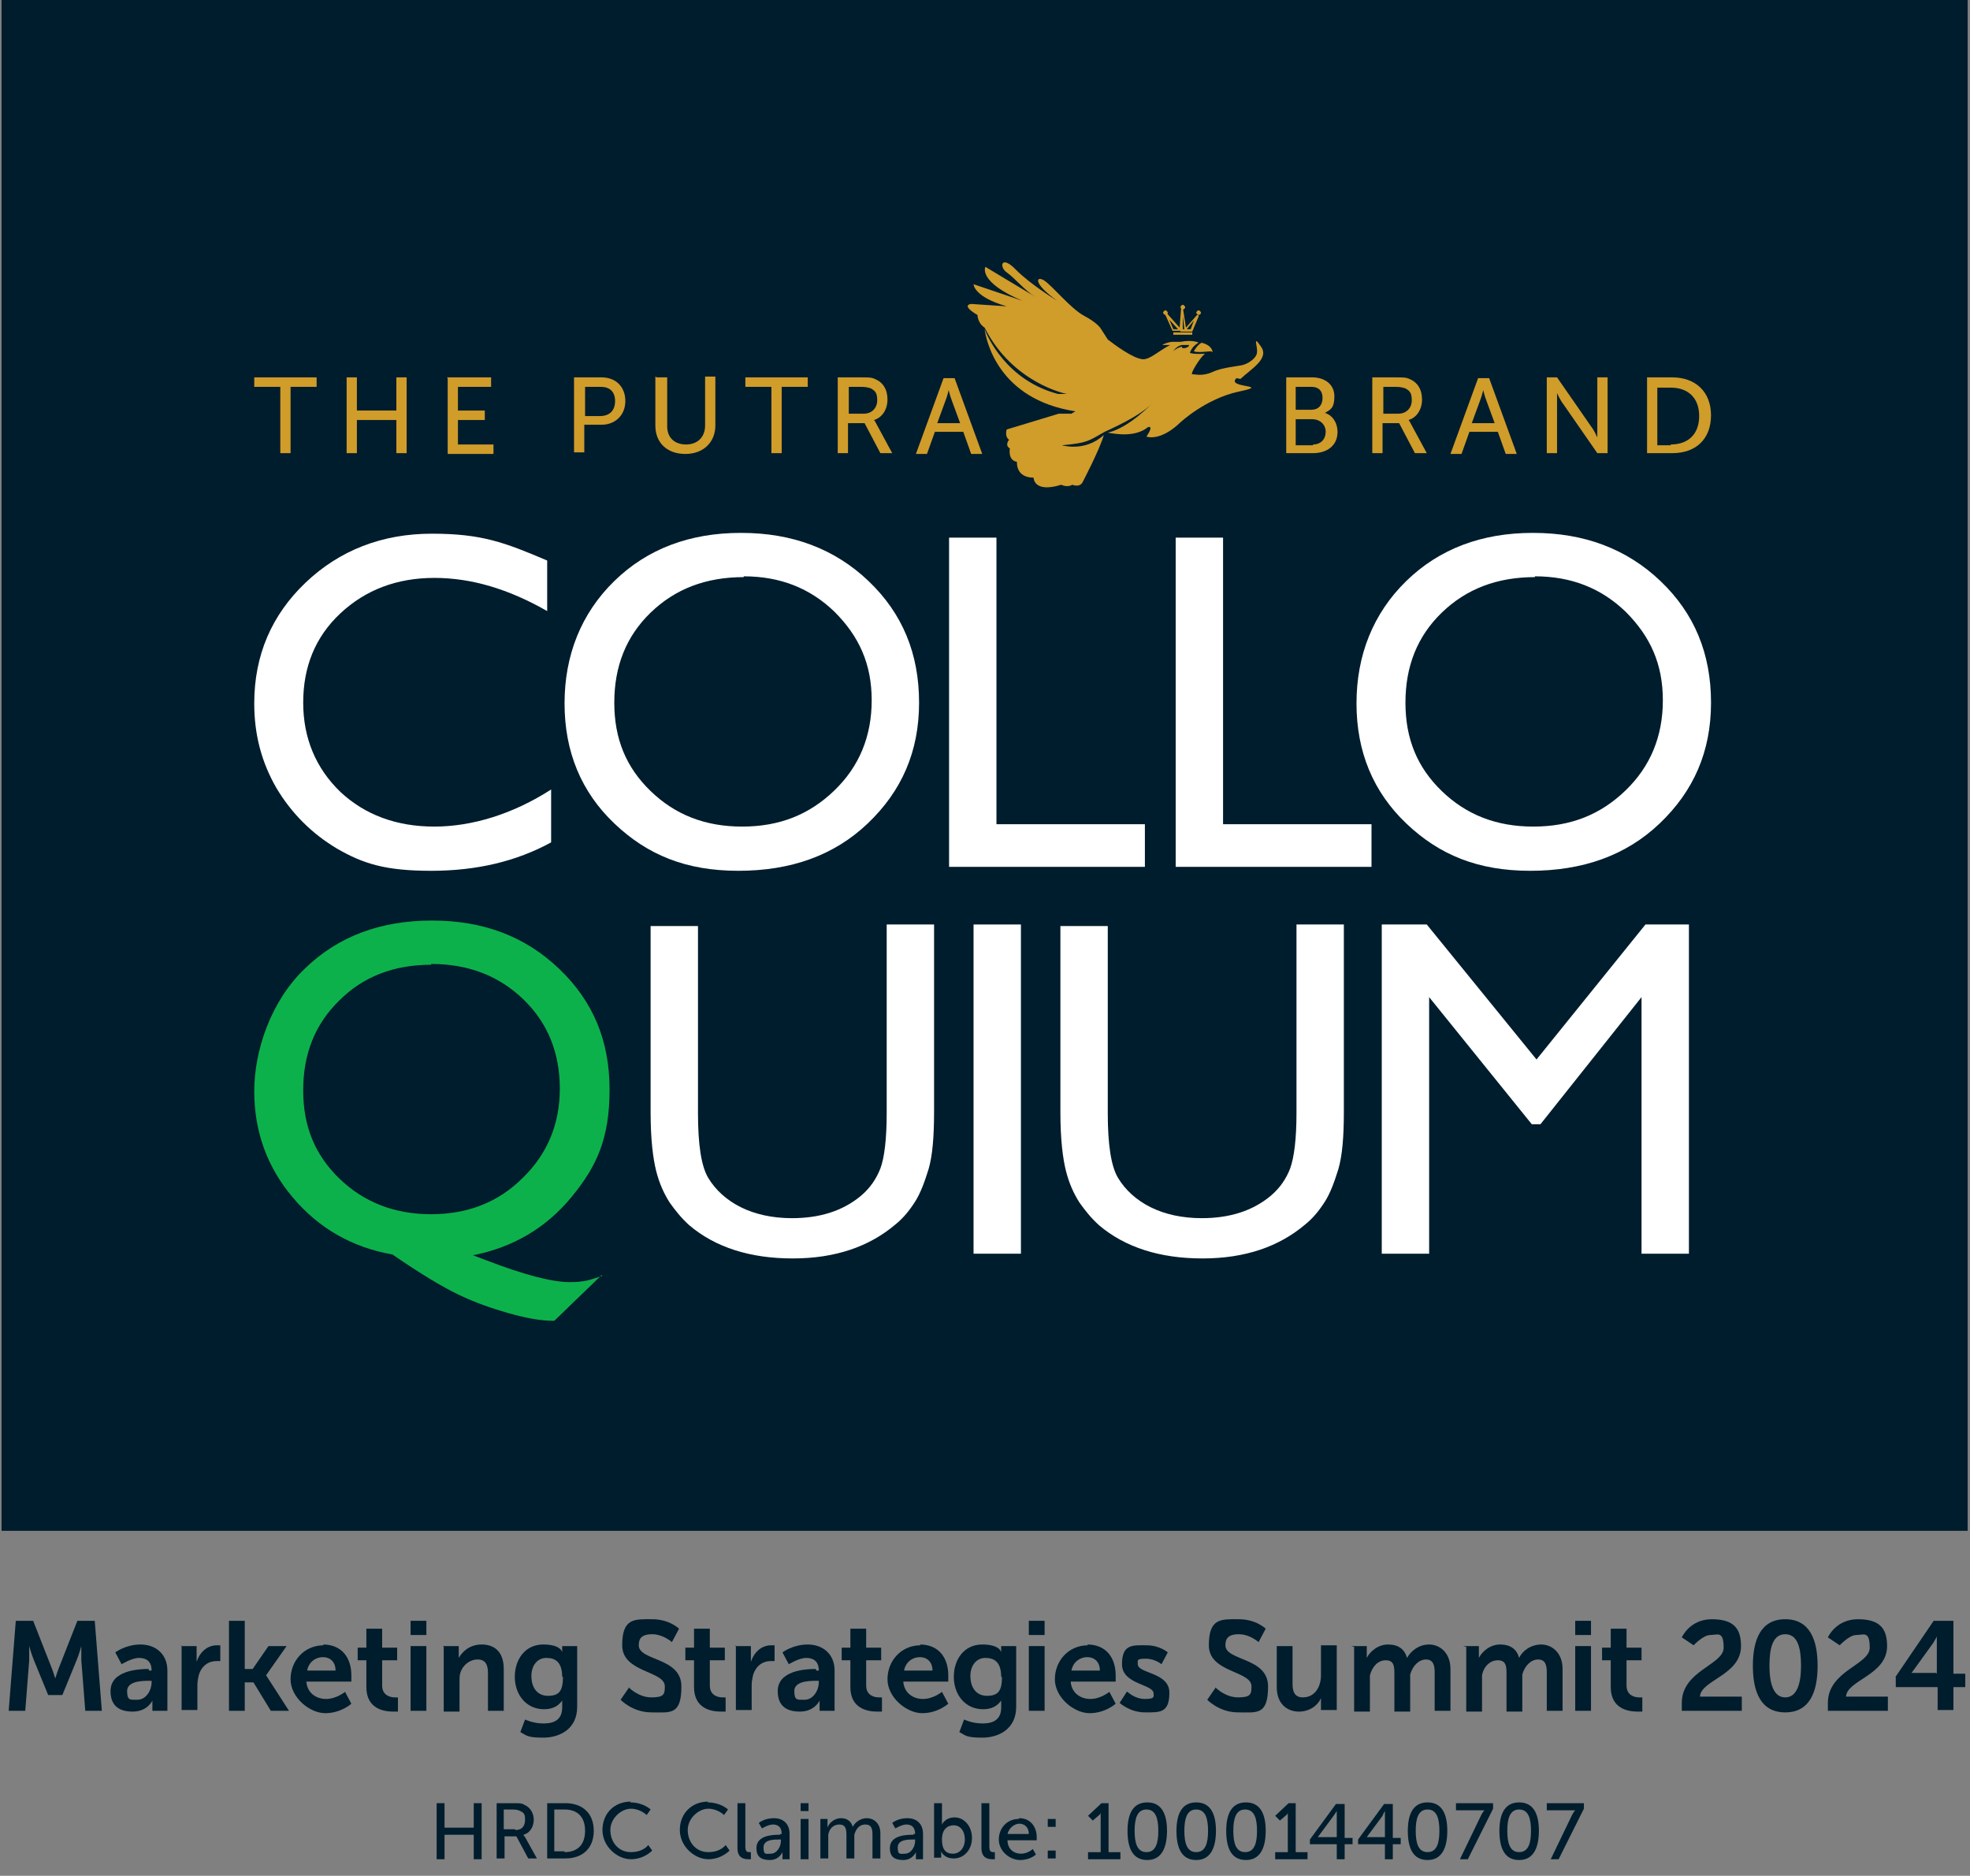 <?xml version="1.0" encoding="UTF-8"?>
<svg id="Layer_1" data-name="Layer 1" xmlns="http://www.w3.org/2000/svg" version="1.1" viewBox="0 0 249.5 237.6">
  <rect x="0" y="0" width="249.5" height="237.6" fill="#808080" stroke="none"/>
  <g>
    <rect x=".2" width="249" height="193.9" style="fill: #001d2d; stroke-width: 0px;"/>
    <g>
      <g>
        <g>
          <path d="M69.8,100.1v6.6c-4.4,2.4-9.4,3.6-15.2,3.6s-8.6-.9-11.9-2.8c-3.2-1.9-5.8-4.5-7.7-7.7-1.9-3.3-2.8-6.8-2.8-10.7,0-6.1,2.2-11.2,6.5-15.3,4.3-4.1,9.7-6.2,16-6.2s9.2,1.1,14.6,3.4v6.4c-4.9-2.8-9.6-4.2-14.3-4.2s-8.7,1.5-11.9,4.5c-3.2,3-4.7,6.8-4.7,11.3s1.6,8.3,4.7,11.3c3.1,2.9,7.1,4.4,11.9,4.4s10-1.6,14.8-4.7Z" style="fill: #fff; stroke-width: 0px;"/>
          <path d="M93.9,67.5c6.4,0,11.8,2,16.1,6.1,4.3,4.1,6.4,9.2,6.4,15.4s-2.2,11.2-6.5,15.3-9.8,6-16.4,6-11.5-2-15.7-6c-4.2-4-6.3-9.1-6.3-15.2s2.1-11.4,6.3-15.5c4.2-4.1,9.6-6.1,16-6.1ZM94.2,73.1c-4.8,0-8.7,1.5-11.8,4.5-3.1,3-4.6,6.8-4.6,11.4s1.5,8.2,4.6,11.2,6.9,4.5,11.6,4.5,8.5-1.5,11.7-4.6c3.1-3,4.7-6.8,4.7-11.4s-1.6-8.1-4.7-11.2c-3.1-3-6.9-4.5-11.5-4.5Z" style="fill: #fff; stroke-width: 0px;"/>
          <path d="M120.2,68.1h6v36.3h18.8v5.4h-24.8v-41.7Z" style="fill: #fff; stroke-width: 0px;"/>
          <path d="M148.9,68.1h6v36.3h18.8v5.4h-24.8v-41.7Z" style="fill: #fff; stroke-width: 0px;"/>
          <path d="M194.2,67.5c6.4,0,11.8,2,16.1,6.1,4.3,4.1,6.4,9.2,6.4,15.4s-2.2,11.2-6.5,15.3-9.8,6-16.4,6-11.5-2-15.7-6c-4.2-4-6.3-9.1-6.3-15.2s2.1-11.4,6.3-15.5c4.2-4.1,9.6-6.1,16-6.1ZM194.4,73.1c-4.8,0-8.7,1.5-11.8,4.5-3.1,3-4.6,6.8-4.6,11.4s1.5,8.2,4.6,11.2,6.9,4.5,11.6,4.5,8.5-1.5,11.7-4.6c3.1-3,4.7-6.8,4.7-11.4s-1.6-8.1-4.7-11.2c-3.1-3-6.9-4.5-11.5-4.5Z" style="fill: #fff; stroke-width: 0px;"/>
        </g>
        <g>
          <path d="M76.2,161.5l-6,5.8c-1.9,0-3.8-.4-5.9-1s-4.1-1.3-6.2-2.3-4.9-2.7-8.4-5.1c-5.1-.9-9.3-3.3-12.6-7.2-3.3-3.9-4.9-8.4-4.9-13.5s2.1-11.4,6.4-15.5c4.2-4.1,9.6-6.1,16.1-6.1s11.8,2,16.1,6.1c4.3,4.1,6.4,9.1,6.4,15.3s-1.6,9.7-4.8,13.6c-3.2,3.9-7.4,6.4-12.5,7.4l1.6.6c4.9,1.9,8.5,2.8,10.6,2.8s2.6-.3,4.2-.8ZM54.6,122.2c-4.7,0-8.6,1.5-11.6,4.5-3.1,3-4.6,6.8-4.6,11.4s1.5,8.2,4.6,11.2c3.1,3,7,4.5,11.6,4.5s8.5-1.5,11.6-4.6c3.1-3,4.7-6.8,4.7-11.3s-1.5-8.3-4.6-11.3-7-4.5-11.7-4.5Z" style="fill: #0db14b; stroke-width: 0px;"/>
          <path d="M112.3,117.1h6v23.7c0,3.2-.2,5.6-.7,7.3-.5,1.6-1,3-1.7,4.1-.7,1.1-1.5,2.1-2.5,2.9-3.3,2.8-7.6,4.3-13,4.3s-9.8-1.4-13.1-4.2c-1-.9-1.8-1.9-2.5-2.9-.7-1.1-1.3-2.4-1.7-4-.4-1.6-.7-4-.7-7.4v-23.6h6v23.7c0,3.9.4,6.7,1.3,8.2.9,1.5,2.3,2.8,4.1,3.7,1.8.9,4,1.4,6.5,1.4,3.5,0,6.4-.9,8.7-2.8,1.2-1,2-2.2,2.5-3.5s.8-3.7.8-7v-23.7Z" style="fill: #fff; stroke-width: 0px;"/>
          <path d="M123.3,117.1h6v41.7h-6v-41.7Z" style="fill: #fff; stroke-width: 0px;"/>
          <path d="M164.2,117.1h6v23.7c0,3.2-.2,5.6-.7,7.3-.5,1.6-1,3-1.7,4.1-.7,1.1-1.5,2.1-2.5,2.9-3.3,2.8-7.6,4.3-13,4.3s-9.8-1.4-13.1-4.2c-1-.9-1.8-1.9-2.5-2.9-.7-1.1-1.3-2.4-1.7-4-.4-1.6-.7-4-.7-7.4v-23.6h6v23.7c0,3.9.4,6.7,1.3,8.2.9,1.5,2.3,2.8,4.1,3.7,1.8.9,4,1.4,6.5,1.4,3.5,0,6.4-.9,8.7-2.8,1.2-1,2-2.2,2.5-3.5.5-1.4.8-3.7.8-7v-23.7Z" style="fill: #fff; stroke-width: 0px;"/>
          <path d="M208.3,117.1h5.6v41.7h-6v-32.5l-12.8,16.1h-1.1l-13-16.1v32.5h-6v-41.7h5.7l13.9,17.1,13.8-17.1Z" style="fill: #fff; stroke-width: 0px;"/>
        </g>
      </g>
      <g>
        <g>
          <path d="M35.5,49h-3.3v-1.2h7.9v1.2h-3.3v8.4h-1.3v-8.4Z" style="fill: #d09c2a; stroke-width: 0px;"/>
          <path d="M43.9,47.8h1.3v4.2h5v-4.2h1.3v9.6h-1.3v-4.2h-5v4.2h-1.3v-9.6Z" style="fill: #d09c2a; stroke-width: 0px;"/>
          <path d="M56.6,47.8h5.6v1.2h-4.2v3h3.4v1.2h-3.4v3.1h4.5v1.2h-5.8v-9.6Z" style="fill: #d09c2a; stroke-width: 0px;"/>
          <path d="M72.7,47.8h3.5c1.8,0,3,1.2,3,3s-1.3,3-3,3h-2.2v3.5h-1.3v-9.6ZM76,52.7c1.2,0,1.9-.7,1.9-1.9s-.7-1.8-1.8-1.8h-2v3.7h1.9Z" style="fill: #d09c2a; stroke-width: 0px;"/>
          <path d="M83.2,47.8h1.3v6.2c0,1.5,1,2.3,2.4,2.3s2.4-.9,2.4-2.4v-6.2h1.3v6.2c0,2.1-1.5,3.6-3.8,3.6s-3.8-1.4-3.8-3.6v-6.2Z" style="fill: #d09c2a; stroke-width: 0px;"/>
          <path d="M97.7,49h-3.3v-1.2h7.9v1.2h-3.3v8.4h-1.3v-8.4Z" style="fill: #d09c2a; stroke-width: 0px;"/>
          <path d="M106.1,47.8h2.9c1,0,1.4,0,1.8.2,1,.4,1.6,1.3,1.6,2.6s-.7,2.3-1.7,2.6h0s.1.1.3.5l2,3.7h-1.5l-2-3.8h-2.1v3.8h-1.3v-9.6ZM109.4,52.4c1,0,1.7-.7,1.7-1.7s-.3-1.2-.8-1.5c-.3-.1-.6-.2-1.3-.2h-1.5v3.4h1.9Z" style="fill: #d09c2a; stroke-width: 0px;"/>
          <path d="M122,54.7h-3.6l-1,2.8h-1.4l3.5-9.6h1.4l3.5,9.6h-1.4l-1-2.8ZM120.2,49.2s-.2.9-.4,1.4l-1.1,3h2.9l-1.1-3c-.2-.5-.4-1.4-.4-1.4h0Z" style="fill: #d09c2a; stroke-width: 0px;"/>
          <path d="M162.8,47.8h3.4c1.6,0,2.8.9,2.8,2.4s-.5,1.7-1.2,2.1h0c1,.3,1.6,1.3,1.6,2.4,0,1.8-1.4,2.7-3.1,2.7h-3.4v-9.6ZM166.1,51.9c.9,0,1.4-.6,1.4-1.5s-.5-1.4-1.4-1.4h-2v2.9h2ZM166.3,56.3c1,0,1.6-.7,1.6-1.6s-.7-1.6-1.7-1.6h-2.1v3.3h2.2Z" style="fill: #d09c2a; stroke-width: 0px;"/>
          <path d="M173.8,47.8h2.9c1,0,1.4,0,1.8.2,1,.4,1.6,1.3,1.6,2.6s-.7,2.3-1.7,2.6h0s.1.1.3.5l2,3.7h-1.5l-2-3.8h-2.1v3.8h-1.3v-9.6ZM177.1,52.4c1,0,1.7-.7,1.7-1.7s-.3-1.2-.8-1.5c-.3-.1-.6-.2-1.3-.2h-1.5v3.4h1.9Z" style="fill: #d09c2a; stroke-width: 0px;"/>
          <path d="M189.7,54.7h-3.6l-1,2.8h-1.4l3.5-9.6h1.4l3.5,9.6h-1.4l-1-2.8ZM187.9,49.2s-.2.9-.4,1.4l-1.1,3h2.9l-1.1-3c-.2-.5-.4-1.4-.4-1.4h0Z" style="fill: #d09c2a; stroke-width: 0px;"/>
          <path d="M195.9,47.8h1.3l4.3,6.2c.4.5.8,1.4.8,1.4h0s0-.9,0-1.4v-6.2h1.3v9.6h-1.3l-4.3-6.2c-.4-.5-.8-1.4-.8-1.4h0s0,.9,0,1.4v6.2h-1.3v-9.6Z" style="fill: #d09c2a; stroke-width: 0px;"/>
          <path d="M208.6,47.8h3.2c2.9,0,4.9,1.8,4.9,4.8s-1.9,4.8-4.9,4.8h-3.2v-9.6ZM211.6,56.3c2.2,0,3.6-1.3,3.6-3.6s-1.4-3.6-3.6-3.6h-1.7v7.3h1.7Z" style="fill: #d09c2a; stroke-width: 0px;"/>
        </g>
        <g>
          <path d="M152.1,43.4s1.4.2,1.5,1.3c0,0,0-.2-.3-.2s-1.6.2-2.1,0c0,0,.4-.8,1-1.1" style="fill: #d09c2a; stroke-width: 0px;"/>
          <g>
            <polygon points="140.2 54.7 140.2 54.7 140.3 54.7 140.2 54.7" style="fill: none; stroke-width: 0px;"/>
            <path d="M157.1,48c1.4-1.3,3.7-2.6,2.6-4.1-1.1-1.6-.4,0-.5.7,0,.7-1,1.4-1.7,1.6-.6.2-2.6.3-3.9.9-1.3.6-2.2.3-2.6.3-.3,0,.9-2,1.6-2.6,0,0-1.4.1-1.9-.1,0,0,.2-.8,1.1-1.3,0,0-.7-.4-2.3-.1-.2,0-.6,0-1,0-.5,0-1.2.3-1.3.4h1c-1.4.7-2.6,1.9-3.5,1.8-1.2-.1-3.5-1.8-4.4-2.5l-.9-1.4s-.4-.7-2.1-1.6c-1.7-.9-4.1-3.9-5.1-4.5-1-.6-1.4.4,1.7,2.6,0,0-3.3-2-5.2-3.9-1.9-2-2.2-.4-1.2.3,1,.7,2.4,2.4,3.5,3,1.1.7-6.2-3.7-6.2-3.7,0,0-1,1.9,4.7,4.3l-6.2-2.1s0,1.6,4.2,2.8l-4.5-.3s-1.4.1.8,1.4c0,0,0,1,.9,1.6,0,0,0,0,0,0,0,0,0,0,0,0,3.6,7.1,10.4,8.4,10.4,8.4h-1.1c-6.5-1.7-8.9-7.2-9.3-8.2.2,1.4,1.7,8.9,11.5,10.4l-.5.3h-1.6l-6.6,2s-.3.9.3,1.3c0,0-.6.7.1,1.1,0,0-.3,1.5.9,1.7,0,0-.2,2,2.1,2,0,0,0,2,3.5.9,0,0,.8.4,1.4,0,0,0,.9.4,1.3-.3,0,0,2.2-4.2,2.7-6-2.4,2.2-5.3,1.3-5.3,1.3,3.2-.3,3.3-.5,5.4-1.7,0,0,0,0,0,0,0,0,0,0,0,0,0,0,0,0,0,0h0c.4-.2,4.4-1.9,6-3.6,0,0-2.9,3.1-5.6,3.7,1.1.2,3.5.6,5.1-.7,0,0,.8-.3-.2,1.2,0,0,1.7.7,4.3-1.8,0,0,3.2-3,7.4-3.9,4.3-.9-1.7-.4-.3-1.7ZM150,44.1c-.3,0-.3,0-.3-.2-.8.2-1.1.6-1.1.6.4-.7,1.1-.8,1.1-.8h.9c0-.1.1.3-.6.4Z" style="fill: #d09c2a; stroke-width: 0px;"/>
          </g>
          <path d="M149.5,41.9h-.9c0,0,0,0-.1,0l-.9-2c0,0,0-.1,0-.2,0,0,.1,0,.2,0l1.6,1.8.2-2.6c0,0,0-.1.1-.1,0,0,.1,0,.1.1l.4,2.6,1.4-1.6s.1,0,.2,0c0,0,0,.1,0,.2l-.8,1.9s0,0-.1,0h-1.4s0,0,0,0M150.8,41.7l.4-1.1-.9,1.1h.5ZM150,41.7l-.2-1.7v1.7c-.1,0,.2,0,.2,0ZM148.7,41.7h.5l-1.1-1.2.5,1.2ZM147.6,39.9h0c0,0,0,0,0,0Z" style="fill: #d09c2a; stroke-width: 0px;"/>
          <rect x="148.6" y="42.1" width="2.4" height=".3" style="fill: #d09c2a; stroke-width: 0px;"/>
          <path d="M147.9,39.6c0,.2-.2.3-.3.3s-.3-.2-.3-.3.2-.3.3-.3.3.2.3.3" style="fill: #d09c2a; stroke-width: 0px;"/>
          <path d="M152.1,39.6c0,.2-.2.3-.3.3s-.3-.2-.3-.3.2-.3.3-.3.3.2.3.3" style="fill: #d09c2a; stroke-width: 0px;"/>
          <path d="M150.1,38.9c0,.2-.2.3-.3.3s-.3-.2-.3-.3.2-.3.3-.3.3.2.3.3" style="fill: #d09c2a; stroke-width: 0px;"/>
        </g>
      </g>
    </g>
    <g>
      <path d="M2,205.3h2.2l2.2,5.6c.3.7.6,1.7.6,1.7h0s.3-1,.6-1.7l2.2-5.6h2.2l.9,11.4h-2.1l-.5-6.4c0-.8,0-1.8,0-1.8h0s-.3,1.1-.6,1.8l-1.8,4.4h-1.8l-1.8-4.4c-.3-.7-.6-1.8-.6-1.8h0s0,1,0,1.8l-.5,6.4H1.1l.9-11.4Z" style="fill: #001d2d; stroke-width: 0px;"/>
      <path d="M18.9,211.6h.3c0-1.2-.7-1.6-1.6-1.6s-2.2.8-2.2.8l-.8-1.5s1.3-1,3.2-1,3.4,1.2,3.4,3.3v5.1h-1.9v-.7c0-.3,0-.6,0-.6h0s-.6,1.4-2.5,1.4-2.8-.9-2.8-2.6c0-2.6,3.5-2.8,4.8-2.8ZM17.4,215.3c1.1,0,1.8-1.2,1.8-2.2v-.2h-.4c-1,0-2.7.1-2.7,1.3s.4,1.1,1.2,1.1Z" style="fill: #001d2d; stroke-width: 0px;"/>
      <path d="M22.9,208.5h2v1.4c0,.3,0,.6,0,.6h0c.4-1.2,1.3-2.1,2.6-2.1s.4,0,.4,0v2s-.2,0-.5,0c-.9,0-1.8.5-2.2,1.7-.1.4-.2.9-.2,1.3v3.2h-2v-8.2Z" style="fill: #001d2d; stroke-width: 0px;"/>
      <path d="M29,205.3h2v6.1h1l2-2.9h2.3l-2.6,3.7h0s2.9,4.5,2.9,4.5h-2.3l-2.2-3.6h-1.1v3.6h-2v-11.4Z" style="fill: #001d2d; stroke-width: 0px;"/>
      <path d="M40.9,208.3c2.4,0,3.6,1.7,3.6,3.9s0,.8,0,.8h-5.7c.1,1.4,1.2,2.2,2.5,2.2s2.4-.9,2.4-.9l.8,1.5s-1.3,1.2-3.3,1.2-4.4-2-4.4-4.3,1.7-4.3,4.2-4.3ZM42.5,211.6c0-1.1-.7-1.7-1.6-1.7s-1.8.6-2,1.7h3.6Z" style="fill: #001d2d; stroke-width: 0px;"/>
      <path d="M46.4,210.3h-1.1v-1.6h1.1v-2.4h2v2.4h1.9v1.6h-1.9v3.2c0,1.3,1.1,1.5,1.6,1.5s.4,0,.4,0v1.8s-.2,0-.6,0c-1.1,0-3.4-.3-3.4-3.1v-3.4Z" style="fill: #001d2d; stroke-width: 0px;"/>
      <path d="M52,205.3h2v1.8h-2v-1.8ZM52,208.5h2v8.2h-2v-8.2Z" style="fill: #001d2d; stroke-width: 0px;"/>
      <path d="M56.1,208.5h2v.9c0,.3,0,.6,0,.6h0c.4-.7,1.3-1.7,2.9-1.7s2.8.9,2.8,3.1v5.3h-2v-4.8c0-1-.3-1.7-1.3-1.7s-1.9.7-2.2,1.7c-.1.3-.1.7-.1,1.1v3.8h-2v-8.2Z" style="fill: #001d2d; stroke-width: 0px;"/>
      <path d="M68.9,218.3c1.3,0,2.3-.5,2.3-2v-.5c0-.2,0-.4,0-.4h0c-.5.7-1.2,1.1-2.3,1.1-2.3,0-3.7-1.9-3.7-4.1s1.3-4.1,3.6-4.1,2.4,1,2.4,1h0s0,0,0-.2v-.6h1.9v7.7c0,2.8-2.2,3.9-4.3,3.9s-2.1-.3-2.9-.7l.6-1.6s1,.5,2.3.5ZM71.2,212.4c0-1.9-.9-2.4-2-2.4s-1.9.9-1.9,2.3.7,2.5,2.1,2.5,1.9-.6,1.9-2.4Z" style="fill: #001d2d; stroke-width: 0px;"/>
      <path d="M79.7,213.8s1.2,1.2,2.8,1.2,1.7-.4,1.7-1.4c0-2-5.4-1.7-5.4-5.2s1.6-3.3,3.8-3.3,3.4,1.2,3.4,1.2l-.9,1.7s-1.1-1-2.5-1-1.7.6-1.7,1.4c0,2,5.4,1.5,5.4,5.2s-1.4,3.3-3.8,3.3-3.9-1.6-3.9-1.6l1.1-1.6Z" style="fill: #001d2d; stroke-width: 0px;"/>
      <path d="M87.9,210.3h-1.1v-1.6h1.1v-2.4h2v2.4h1.9v1.6h-1.9v3.2c0,1.3,1.1,1.5,1.6,1.5s.4,0,.4,0v1.8s-.2,0-.6,0c-1.1,0-3.4-.3-3.4-3.1v-3.4Z" style="fill: #001d2d; stroke-width: 0px;"/>
      <path d="M93.1,208.5h2v1.4c0,.3,0,.6,0,.6h0c.4-1.2,1.3-2.1,2.6-2.1s.4,0,.4,0v2s-.2,0-.5,0c-.9,0-1.8.5-2.2,1.7-.1.4-.2.9-.2,1.3v3.2h-2v-8.2Z" style="fill: #001d2d; stroke-width: 0px;"/>
      <path d="M103.4,211.6h.3c0-1.2-.7-1.6-1.6-1.6s-2.2.8-2.2.8l-.8-1.5s1.3-1,3.2-1,3.4,1.2,3.4,3.3v5.1h-1.9v-.7c0-.3,0-.6,0-.6h0s-.6,1.4-2.5,1.4-2.8-.9-2.8-2.6c0-2.6,3.5-2.8,4.8-2.8ZM101.9,215.3c1.1,0,1.8-1.2,1.8-2.2v-.2h-.4c-1,0-2.7.1-2.7,1.3s.4,1.1,1.2,1.1Z" style="fill: #001d2d; stroke-width: 0px;"/>
      <path d="M107.7,210.3h-1.1v-1.6h1.1v-2.4h2v2.4h1.9v1.6h-1.9v3.2c0,1.3,1.1,1.5,1.6,1.5s.4,0,.4,0v1.8s-.2,0-.6,0c-1.1,0-3.4-.3-3.4-3.1v-3.4Z" style="fill: #001d2d; stroke-width: 0px;"/>
      <path d="M116.5,208.3c2.4,0,3.6,1.7,3.6,3.9s0,.8,0,.8h-5.7c.1,1.4,1.2,2.2,2.5,2.2s2.4-.9,2.4-.9l.8,1.5s-1.3,1.2-3.3,1.2-4.4-2-4.4-4.3,1.7-4.3,4.2-4.3ZM118.1,211.6c0-1.1-.7-1.7-1.6-1.7s-1.8.6-2,1.7h3.6Z" style="fill: #001d2d; stroke-width: 0px;"/>
      <path d="M124.5,218.3c1.3,0,2.3-.5,2.3-2v-.5c0-.2,0-.4,0-.4h0c-.5.7-1.2,1.1-2.3,1.1-2.3,0-3.7-1.9-3.7-4.1s1.3-4.1,3.6-4.1,2.4,1,2.4,1h0s0,0,0-.2v-.6h1.9v7.7c0,2.8-2.2,3.9-4.3,3.9s-2.1-.3-2.9-.7l.6-1.6s1,.5,2.3.5ZM126.8,212.4c0-1.9-.9-2.4-2-2.4s-1.9.9-1.9,2.3.7,2.5,2.1,2.5,1.9-.6,1.9-2.4Z" style="fill: #001d2d; stroke-width: 0px;"/>
      <path d="M130.3,205.3h2v1.8h-2v-1.8ZM130.3,208.5h2v8.2h-2v-8.2Z" style="fill: #001d2d; stroke-width: 0px;"/>
      <path d="M137.7,208.3c2.4,0,3.6,1.7,3.6,3.9s0,.8,0,.8h-5.7c.1,1.4,1.2,2.2,2.5,2.2s2.4-.9,2.4-.9l.8,1.5s-1.3,1.2-3.3,1.2-4.4-2-4.4-4.3,1.7-4.3,4.2-4.3ZM139.3,211.6c0-1.1-.7-1.7-1.6-1.7s-1.8.6-2,1.7h3.6Z" style="fill: #001d2d; stroke-width: 0px;"/>
      <path d="M142.8,214.3s.9.9,2.2.9,1.1-.3,1.1-.7c0-1.2-4-1.1-4-3.7s1.4-2.4,3.1-2.4,2.7.9,2.7.9l-.8,1.5s-.8-.7-2-.7-1,.2-1,.7c0,1.2,4,1,4,3.6s-1.2,2.5-3.1,2.5-3.2-1.2-3.2-1.2l.9-1.4Z" style="fill: #001d2d; stroke-width: 0px;"/>
      <path d="M154,213.8s1.2,1.2,2.8,1.2,1.7-.4,1.7-1.4c0-2-5.4-1.7-5.4-5.2s1.6-3.3,3.8-3.3,3.4,1.2,3.4,1.2l-.9,1.7s-1.1-1-2.5-1-1.7.6-1.7,1.4c0,2,5.4,1.5,5.4,5.2s-1.4,3.3-3.8,3.3-3.9-1.6-3.9-1.6l1.1-1.6Z" style="fill: #001d2d; stroke-width: 0px;"/>
      <path d="M161.7,208.5h2v4.8c0,1,.3,1.7,1.3,1.7,1.5,0,2.3-1.3,2.3-2.8v-3.8h2v8.2h-2v-.9c0-.3,0-.6,0-.6h0c-.4.9-1.4,1.7-2.8,1.7s-2.8-.9-2.8-3.1v-5.3Z" style="fill: #001d2d; stroke-width: 0px;"/>
      <path d="M171.1,208.5h2v.9c0,.3,0,.6,0,.6h0c.4-.8,1.4-1.7,2.7-1.7s2.1.6,2.4,1.7h0c.5-.9,1.5-1.7,2.8-1.7s2.7,1,2.7,3.1v5.3h-2v-4.9c0-.9-.2-1.6-1.1-1.6s-1.7.8-2,1.9c0,.3,0,.7,0,1.1v3.6h-2v-4.9c0-.9-.1-1.6-1.1-1.6s-1.7.8-2,1.9c0,.3,0,.7,0,1v3.6h-2v-8.2Z" style="fill: #001d2d; stroke-width: 0px;"/>
      <path d="M185.3,208.5h2v.9c0,.3,0,.6,0,.6h0c.4-.8,1.4-1.7,2.7-1.7s2.1.6,2.4,1.7h0c.4-.9,1.5-1.7,2.8-1.7s2.7,1,2.7,3.1v5.3h-2v-4.9c0-.9-.2-1.6-1.1-1.6s-1.7.8-2,1.9c0,.3,0,.7,0,1.1v3.6h-2v-4.9c0-.9-.1-1.6-1.1-1.6s-1.8.8-2,1.9c0,.3,0,.7,0,1v3.6h-2v-8.2Z" style="fill: #001d2d; stroke-width: 0px;"/>
      <path d="M199.5,205.3h2v1.8h-2v-1.8ZM199.5,208.5h2v8.2h-2v-8.2Z" style="fill: #001d2d; stroke-width: 0px;"/>
      <path d="M204,210.3h-1.1v-1.6h1.1v-2.4h2v2.4h1.9v1.6h-1.9v3.2c0,1.3,1.1,1.5,1.6,1.5s.4,0,.4,0v1.8s-.2,0-.6,0c-1.1,0-3.4-.3-3.4-3.1v-3.4Z" style="fill: #001d2d; stroke-width: 0px;"/>
      <path d="M213,215.7c0-4.1,5.3-4.8,5.3-7s-.8-1.6-1.7-1.6-2.1,1.3-2.1,1.3l-1.5-1s1-2.3,3.8-2.3,3.7,1.2,3.7,3.4c0,3.7-5.1,4.3-5.2,6.4h5.3v1.8h-7.6c0-.4,0-.7,0-1Z" style="fill: #001d2d; stroke-width: 0px;"/>
      <path d="M222,211c0-3.3,1-5.9,4.1-5.9s4.1,2.6,4.1,5.9-1,5.9-4.1,5.9-4.1-2.6-4.1-5.9ZM228.1,211c0-2.2-.4-4-2-4s-2,1.8-2,4,.5,4,2,4,2-1.8,2-4Z" style="fill: #001d2d; stroke-width: 0px;"/>
      <path d="M231.5,215.7c0-4.1,5.3-4.8,5.3-7s-.8-1.6-1.7-1.6-2.1,1.3-2.1,1.3l-1.5-1s1-2.3,3.8-2.3,3.7,1.2,3.7,3.4c0,3.7-5.1,4.3-5.2,6.4h5.3v1.8h-7.6c0-.4,0-.7,0-1Z" style="fill: #001d2d; stroke-width: 0px;"/>
      <path d="M240,212.5l4.9-7.2h2.5v6.7h1.5v1.7h-1.5v2.9h-2v-2.9h-5.3v-1.3ZM245.3,212v-3.5c0-.6,0-1.2,0-1.2h0s-.3.6-.6,1l-2.6,3.6h0s3.1,0,3.1,0Z" style="fill: #001d2d; stroke-width: 0px;"/>
    </g>
  </g>
  <g>
    <path d="M55.3,228.4h1v3.1h3.7v-3.1h1v7.1h-1v-3.1h-3.7v3.1h-1v-7.1Z" style="fill: #001d2d; stroke-width: 0px;"/>
    <path d="M62.9,228.4h2.2c.7,0,1,0,1.3.2.7.3,1.2,1,1.2,1.9s-.5,1.7-1.3,1.9h0s0,.1.2.3l1.5,2.7h-1.1l-1.5-2.8h-1.5v2.8h-1v-7.1ZM65.3,231.8c.8,0,1.2-.5,1.2-1.3s-.2-.9-.6-1.1c-.2-.1-.4-.2-1-.2h-1.1v2.5h1.4Z" style="fill: #001d2d; stroke-width: 0px;"/>
    <path d="M69.3,228.4h2.3c2.2,0,3.6,1.3,3.6,3.5s-1.4,3.5-3.6,3.5h-2.3v-7.1ZM71.5,234.6c1.6,0,2.6-.9,2.6-2.7s-1-2.7-2.6-2.7h-1.3v5.3h1.3Z" style="fill: #001d2d; stroke-width: 0px;"/>
    <path d="M79.8,228.3c1.7,0,2.6.9,2.6.9l-.5.7s-.8-.8-2-.8-2.6,1.2-2.6,2.7,1,2.8,2.6,2.8,2.2-.9,2.2-.9l.5.7s-1,1.1-2.7,1.1-3.6-1.6-3.6-3.7,1.5-3.6,3.6-3.6Z" style="fill: #001d2d; stroke-width: 0px;"/>
    <path d="M89.6,228.3c1.7,0,2.6.9,2.6.9l-.5.7s-.8-.8-2-.8-2.6,1.2-2.6,2.7,1,2.8,2.6,2.8,2.2-.9,2.2-.9l.5.7s-1,1.1-2.7,1.1-3.6-1.6-3.6-3.7,1.5-3.6,3.6-3.6Z" style="fill: #001d2d; stroke-width: 0px;"/>
    <path d="M93.4,228.4h1v5.5c0,.6.2.7.5.7s.2,0,.2,0v.9s-.1,0-.3,0c-.5,0-1.4-.1-1.4-1.4v-5.7Z" style="fill: #001d2d; stroke-width: 0px;"/>
    <path d="M98.8,232.3h.2c0-.9-.5-1.2-1.1-1.2s-1.4.5-1.4.5l-.4-.7s.7-.6,1.9-.6,2,.7,2,2v3.2h-.9v-.5c0-.2,0-.4,0-.4h0s-.4,1-1.6,1-1.7-.5-1.7-1.5c0-1.7,2.2-1.7,3-1.7ZM97.6,234.8c.8,0,1.3-.9,1.3-1.6v-.2h-.2c-.7,0-2,0-2,1s.3.8.9.8Z" style="fill: #001d2d; stroke-width: 0px;"/>
    <path d="M101.4,228.4h1v1h-1v-1ZM101.4,230.4h1v5.1h-1v-5.1Z" style="fill: #001d2d; stroke-width: 0px;"/>
    <path d="M103.9,230.4h.9v.7c0,.2,0,.4,0,.4h0c.2-.6.9-1.2,1.7-1.2s1.3.4,1.5,1.1h0c.3-.6,1-1.1,1.8-1.1s1.7.6,1.7,1.9v3.2h-1v-3c0-.7-.1-1.3-.9-1.3s-1.2.6-1.4,1.3c0,.2,0,.4,0,.7v2.3h-1v-3c0-.7-.1-1.3-.9-1.3s-1.3.6-1.4,1.3c0,.2,0,.4,0,.7v2.3h-1v-5.1Z" style="fill: #001d2d; stroke-width: 0px;"/>
    <path d="M115.7,232.3h.2c0-.9-.5-1.2-1.1-1.2s-1.4.5-1.4.5l-.4-.7s.7-.6,1.9-.6,2,.7,2,2v3.2h-.9v-.5c0-.2,0-.4,0-.4h0s-.4,1-1.6,1-1.7-.5-1.7-1.5c0-1.7,2.2-1.7,3-1.7ZM114.6,234.8c.8,0,1.3-.9,1.3-1.6v-.2h-.2c-.7,0-2,0-2,1s.3.8,1,.8Z" style="fill: #001d2d; stroke-width: 0px;"/>
    <path d="M118.3,228.4h1v2.3c0,.2,0,.4,0,.4h0s.4-.9,1.6-.9,2.2,1.1,2.2,2.6-1,2.6-2.3,2.6-1.6-.9-1.6-.9h0s0,.2,0,.4v.4h-.9v-7.1ZM120.7,234.8c.8,0,1.5-.7,1.5-1.8s-.6-1.8-1.4-1.8-1.5.5-1.5,1.8.5,1.8,1.4,1.8Z" style="fill: #001d2d; stroke-width: 0px;"/>
    <path d="M124.3,228.4h1v5.5c0,.6.2.7.5.7s.2,0,.2,0v.9s-.1,0-.3,0c-.5,0-1.4-.1-1.4-1.4v-5.7Z" style="fill: #001d2d; stroke-width: 0px;"/>
    <path d="M129.1,230.3c1.4,0,2.2,1.1,2.2,2.4s0,.4,0,.4h-3.7c0,1.1.8,1.7,1.7,1.7s1.5-.6,1.5-.6l.4.7s-.7.7-2,.7-2.7-1.1-2.7-2.6,1.1-2.6,2.5-2.6ZM130.3,232.3c0-.9-.6-1.3-1.2-1.3s-1.3.5-1.5,1.3h2.7Z" style="fill: #001d2d; stroke-width: 0px;"/>
    <path d="M132.7,230.4h1v1h-1v-1ZM132.7,234.4h1v1h-1v-1Z" style="fill: #001d2d; stroke-width: 0px;"/>
    <path d="M137.8,234.6h1.6v-4.6c0-.2,0-.4,0-.4h0s0,.2-.3.4l-.7.6-.6-.6,1.7-1.6h.9v6.2h1.5v.9h-4.1v-.9Z" style="fill: #001d2d; stroke-width: 0px;"/>
    <path d="M142.8,231.9c0-2,.6-3.6,2.5-3.6s2.5,1.6,2.5,3.6-.6,3.7-2.5,3.7-2.5-1.6-2.5-3.7ZM146.7,231.9c0-1.5-.3-2.7-1.5-2.7s-1.5,1.2-1.5,2.7.3,2.7,1.5,2.7,1.5-1.2,1.5-2.7Z" style="fill: #001d2d; stroke-width: 0px;"/>
    <path d="M149,231.9c0-2,.6-3.6,2.5-3.6s2.5,1.6,2.5,3.6-.6,3.7-2.5,3.7-2.5-1.6-2.5-3.7ZM153,231.9c0-1.5-.3-2.7-1.5-2.7s-1.5,1.2-1.5,2.7.3,2.7,1.5,2.7,1.5-1.2,1.5-2.7Z" style="fill: #001d2d; stroke-width: 0px;"/>
    <path d="M155.3,231.9c0-2,.6-3.6,2.5-3.6s2.5,1.6,2.5,3.6-.6,3.7-2.5,3.7-2.5-1.6-2.5-3.7ZM159.2,231.9c0-1.5-.3-2.7-1.5-2.7s-1.5,1.2-1.5,2.7.3,2.7,1.5,2.7,1.5-1.2,1.5-2.7Z" style="fill: #001d2d; stroke-width: 0px;"/>
    <path d="M161.5,234.6h1.6v-4.6c0-.2,0-.4,0-.4h0s0,.2-.3.4l-.7.6-.6-.6,1.7-1.6h.9v6.2h1.5v.9h-4.1v-.9Z" style="fill: #001d2d; stroke-width: 0px;"/>
    <path d="M165.9,233l3.3-4.5h1.1v4.3h1v.8h-1v1.9h-1v-1.9h-3.4v-.6ZM169.3,232.7v-2.6c0-.3,0-.7,0-.7h0s-.2.3-.4.6l-2,2.7h0s2.3,0,2.3,0Z" style="fill: #001d2d; stroke-width: 0px;"/>
    <path d="M172,233l3.3-4.5h1.1v4.3h1v.8h-1v1.9h-1v-1.9h-3.4v-.6ZM175.4,232.7v-2.6c0-.3,0-.7,0-.7h0s-.2.3-.3.6l-2,2.7h0s2.3,0,2.3,0Z" style="fill: #001d2d; stroke-width: 0px;"/>
    <path d="M178.3,231.9c0-2,.6-3.6,2.5-3.6s2.5,1.6,2.5,3.6-.6,3.7-2.5,3.7-2.5-1.6-2.5-3.7ZM182.3,231.9c0-1.5-.3-2.7-1.5-2.7s-1.5,1.2-1.5,2.7.3,2.7,1.5,2.7,1.5-1.2,1.5-2.7Z" style="fill: #001d2d; stroke-width: 0px;"/>
    <path d="M187.6,229.9c.2-.4.4-.6.4-.6h0s-.2,0-.5,0h-3.1v-.9h4.7v.7l-3.2,6.4h-1l2.7-5.6Z" style="fill: #001d2d; stroke-width: 0px;"/>
    <path d="M189.9,231.9c0-2,.6-3.6,2.5-3.6s2.5,1.6,2.5,3.6-.6,3.7-2.5,3.7-2.5-1.6-2.5-3.7ZM193.9,231.9c0-1.5-.3-2.7-1.5-2.7s-1.5,1.2-1.5,2.7.3,2.7,1.5,2.7,1.5-1.2,1.5-2.7Z" style="fill: #001d2d; stroke-width: 0px;"/>
    <path d="M199.1,229.9c.2-.4.4-.6.4-.6h0s-.2,0-.5,0h-3.1v-.9h4.7v.7l-3.2,6.4h-1l2.7-5.6Z" style="fill: #001d2d; stroke-width: 0px;"/>
  </g>
</svg>